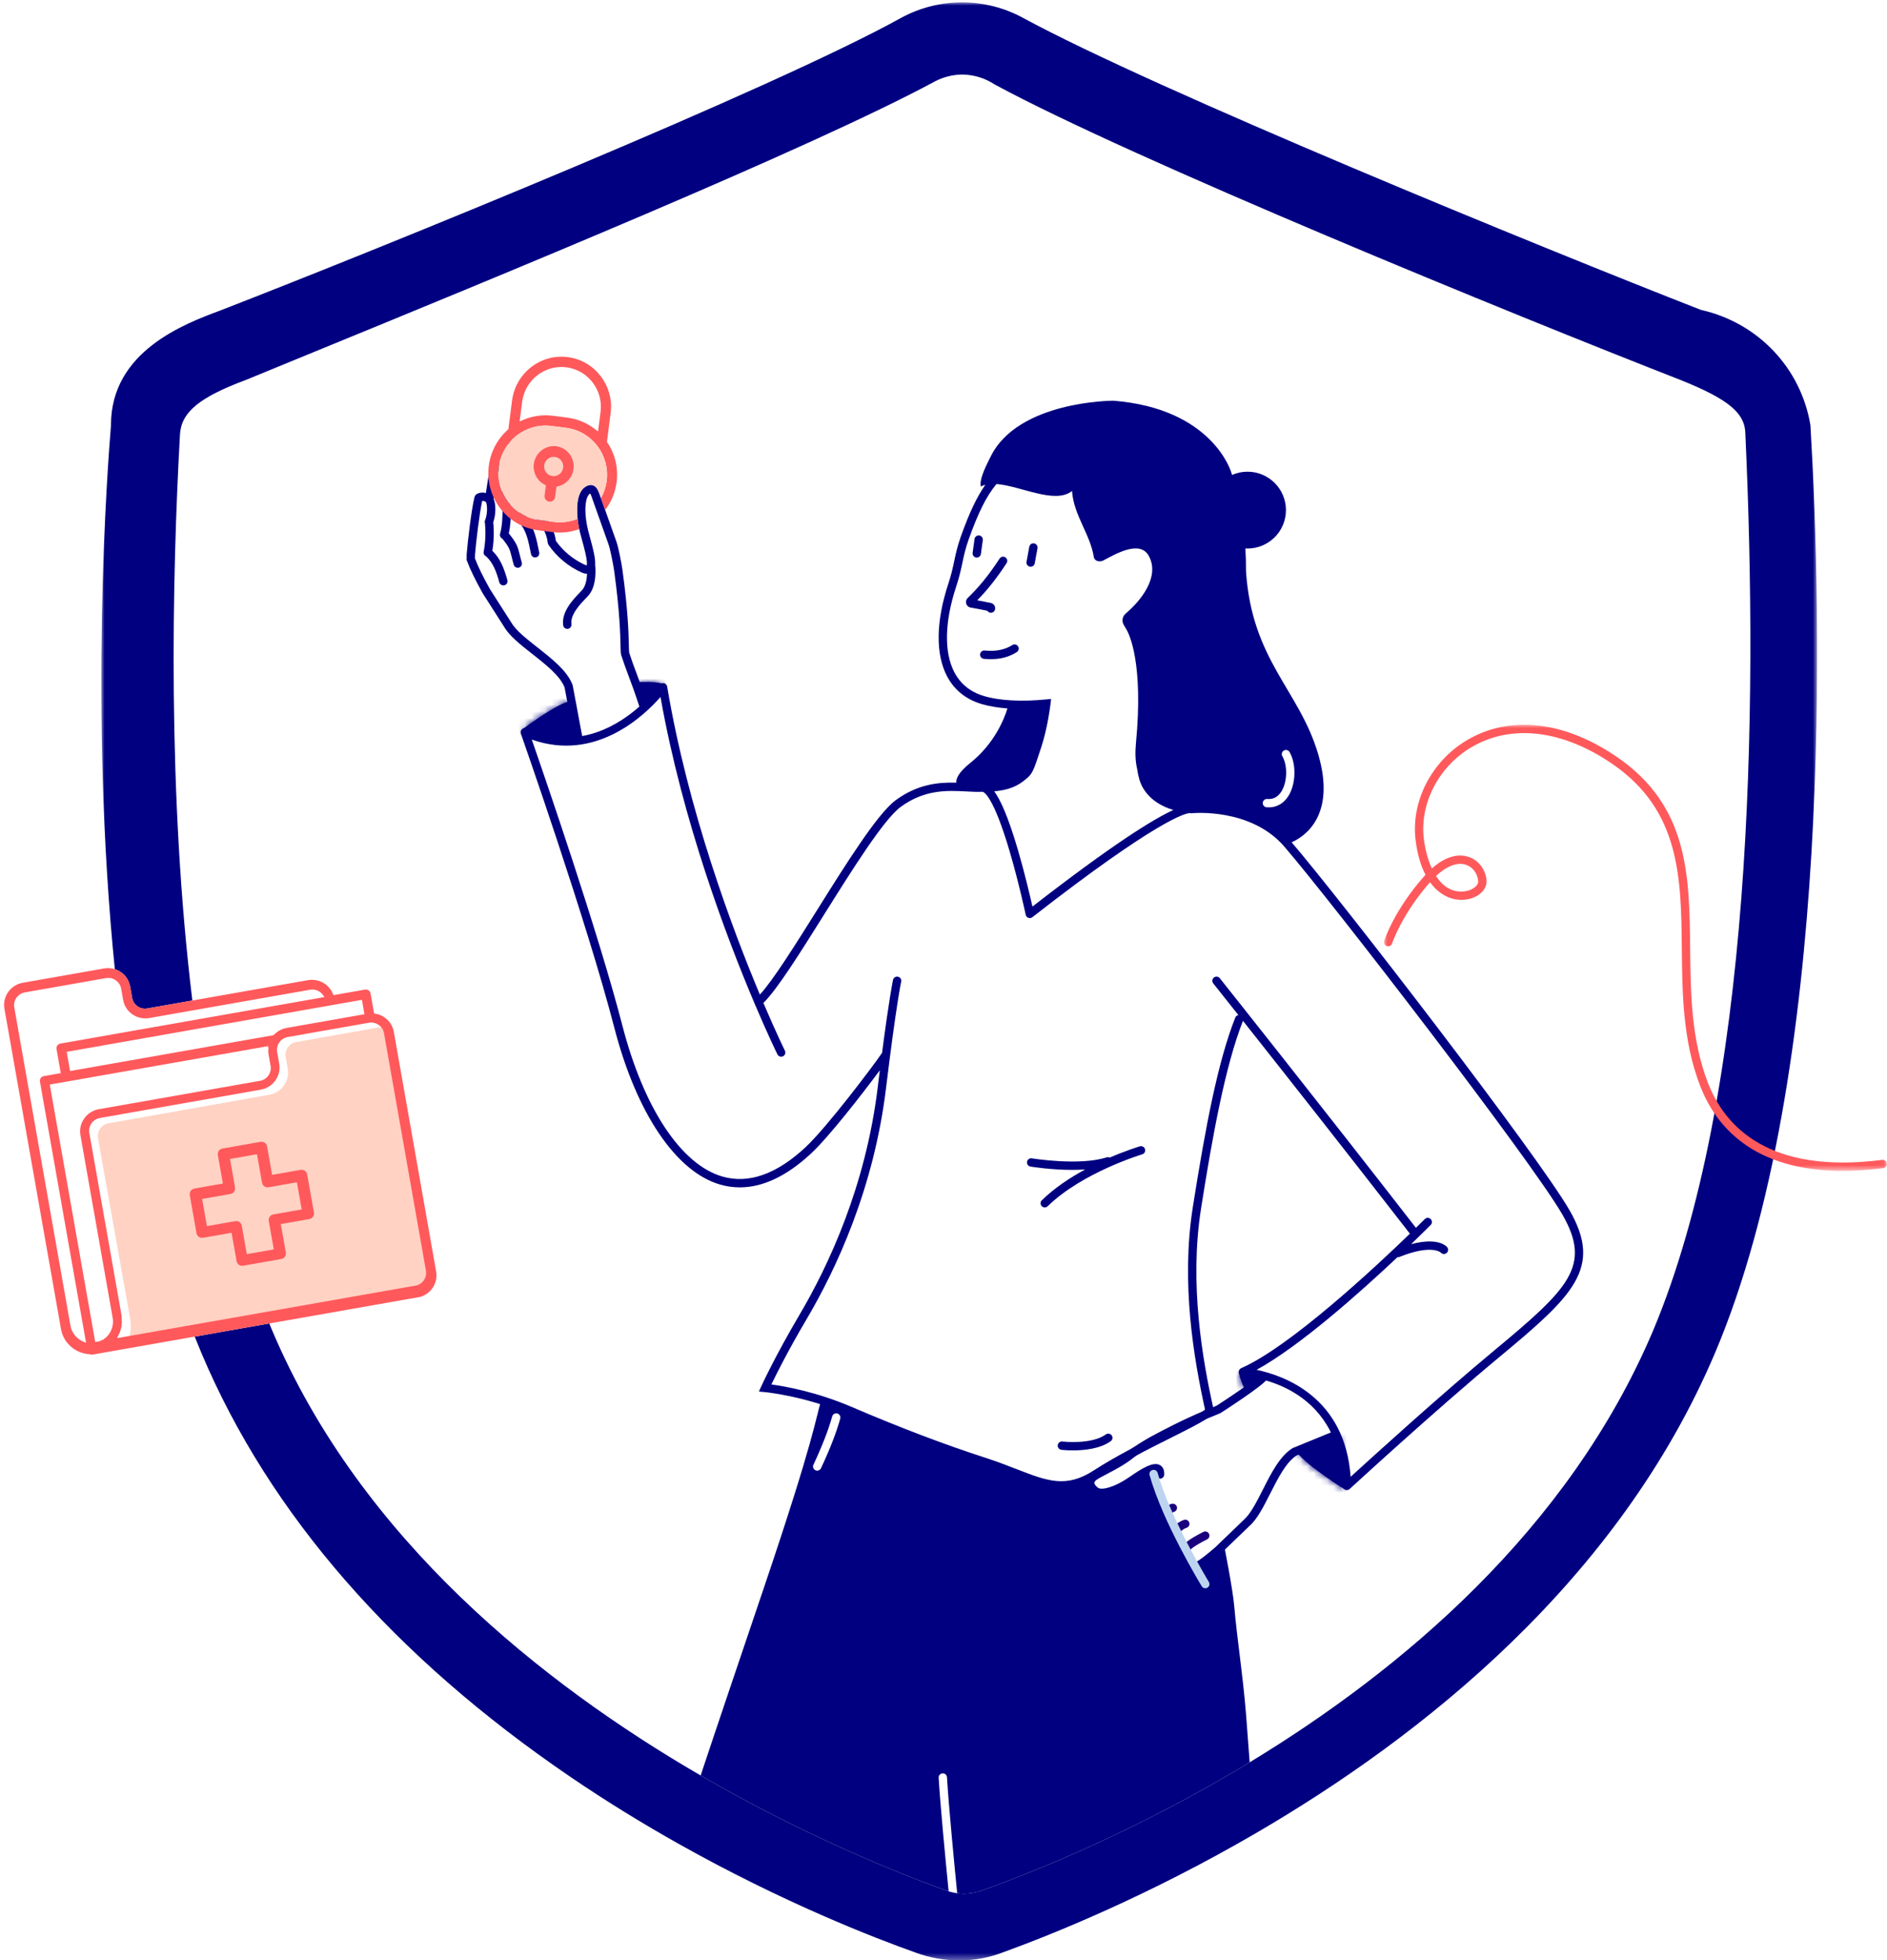 <?xml version="1.0" encoding="UTF-8"?>
<svg width="285px" height="296px" viewBox="0 0 285 296" version="1.1" xmlns="http://www.w3.org/2000/svg" xmlns:xlink="http://www.w3.org/1999/xlink">
    <title>Data-Donation</title>
    <defs>
        <path d="M0,4.303 C0,4.303 5.408,6.376 8.198,5.46 L8.198,5.46 C8.421,5.386 7.096,0 7.096,0 L7.096,0 C4.721,0.735 0,4.303 0,4.303 L0,4.303 Z" id="path-1"></path>
        <path d="M0,0.019 L1.198,3.214 L3.746,0.272 C3.105,0.045 1.866,0 0.989,0 L0.989,0 C0.418,0 0,0.019 0,0.019 L0,0.019 Z" id="path-3"></path>
        <path d="M0,2.453 C1.668,4.558 7.225,8.02 7.225,8.02 L7.225,8.02 L6.314,0 L0,2.453 Z" id="path-5"></path>
        <path d="M0.848,2.374 L2.945,0.701 L0,0 C0,0 0.147,0.867 0.848,2.374 L0.848,2.374 Z" id="path-7"></path>
        <polygon id="path-9" points="-8.95283847e-15 0 259.14 0 259.14 295.645 -8.95283847e-15 295.645"></polygon>
        <polygon id="path-11" points="0 0 75.948 0 75.948 67.365 0 67.365"></polygon>
    </defs>
    <g id="eCOV-LP" stroke="none" stroke-width="1" fill="none" fill-rule="evenodd">
        <g id="desktop-eCOV-LP-v8" transform="translate(-900, -3286)">
            <g id="Data-privacy" transform="translate(106, 3231)">
                <g id="Group" transform="translate(727, 0)">
                    <g id="Group-72" transform="translate(67.62, 55.355)">
                        <g id="Group-5" transform="translate(78.165, 105.542)" fill="#000080">
                            <path d="M48.12,108.302 C47.54,110.396 46.561,112.918 45.21,115.798 C45.103,116.026 44.876,116.159 44.639,116.159 C44.55,116.159 44.459,116.141 44.372,116.1 C44.057,115.953 43.921,115.579 44.069,115.264 C45.39,112.448 46.344,109.993 46.906,107.967 C46.999,107.632 47.346,107.434 47.681,107.528 C48.017,107.621 48.213,107.967 48.12,108.302 M109.423,153.129 C108.949,147.128 108.052,141.598 107.619,136.557 C107.399,133.995 106.076,127.339 106.076,127.339 L101.899,130.687 C98.728,124.329 96.192,120.948 95.933,118.242 C95.512,113.826 90.542,118.45 89.633,119.032 C86.681,120.924 86.374,117.103 83.931,117.86 C80.122,119.039 75.897,116.505 71.676,115.432 C68.014,114.501 62.286,111.134 58.375,110.706 C56.251,110.396 46.967,105.813 45.216,105.659 C44.409,108.201 44.276,111.104 36.713,133.473 C32.844,144.917 29.669,154.27 27.037,162.183 C42.738,171.293 56.8,176.912 64.055,179.529 C64.197,179.584 64.344,179.628 64.49,179.674 C64.023,174.967 63.233,166.735 62.982,162.533 C62.962,162.187 63.226,161.889 63.574,161.868 C63.919,161.844 64.22,162.112 64.24,162.459 C64.497,166.765 65.326,175.347 65.784,179.962 C66.125,180.007 66.469,180.038 66.817,180.038 C67.779,180.038 68.72,179.862 69.615,179.518 C77.35,176.75 92.92,170.537 109.956,160.2 C109.793,157.932 109.616,155.579 109.423,153.129" id="Fill-1"></path>
                            <path d="M7.096,0 C4.72,0.735 0,4.303 0,4.303 C0,4.303 5.408,6.376 8.198,5.46 C8.421,5.386 7.096,0 7.096,0" id="Fill-3"></path>
                        </g>
                        <g id="Group-8" transform="translate(78.165, 105.542)">
                            <mask id="mask-2" fill="white">
                                <use xlink:href="#path-1"></use>
                            </mask>
                            <g id="Clip-7"></g>
                            <polygon id="Fill-6" fill="#000080" mask="url(#mask-2)" points="-0.42 6.795 8.841 6.795 8.841 -0.419 -0.42 -0.419"></polygon>
                        </g>
                        <path d="M95.78,102.636 C95.78,102.636 98.467,102.514 99.525,102.889 L96.977,105.831 L95.78,102.636 Z" id="Fill-9" fill="#000080"></path>
                        <g id="Group-13" transform="translate(95.78, 102.617)">
                            <mask id="mask-4" fill="white">
                                <use xlink:href="#path-3"></use>
                            </mask>
                            <g id="Clip-12"></g>
                            <polygon id="Fill-11" fill="#000080" mask="url(#mask-4)" points="-0.42 3.633 4.166 3.633 4.166 -0.523 -0.42 -0.523"></polygon>
                        </g>
                        <g id="Group-40" transform="translate(69.858, 65.941)">
                            <path d="M79.185,26.226 C79.125,26.226 79.064,26.217 79.003,26.199 C78.848,26.153 78.725,26.052 78.646,25.925 C78.013,25.796 76.797,25.553 76.134,25.448 C75.812,25.397 75.55,25.171 75.453,24.859 C75.356,24.549 75.441,24.219 75.675,23.996 C77.366,22.38 78.943,20.433 80.494,18.045 C80.683,17.753 81.074,17.67 81.366,17.859 C81.657,18.048 81.741,18.437 81.552,18.729 C80.122,20.931 78.665,22.775 77.118,24.343 C77.869,24.482 78.748,24.661 79.175,24.748 C79.395,24.792 79.59,24.93 79.707,25.124 C79.825,25.32 79.854,25.559 79.788,25.778 C79.706,26.05 79.456,26.226 79.185,26.226" id="Fill-14" fill="#000080"></path>
                            <path d="M85.183,19.275 C85.146,19.275 85.108,19.272 85.069,19.265 C84.727,19.202 84.5,18.875 84.563,18.533 L84.979,16.259 C85.042,15.916 85.369,15.688 85.712,15.753 C86.054,15.815 86.281,16.143 86.219,16.485 L85.802,18.759 C85.747,19.062 85.482,19.275 85.183,19.275" id="Fill-16" fill="#000080"></path>
                            <path d="M77.048,17.891 C77.02,17.891 76.991,17.889 76.962,17.885 C76.617,17.838 76.376,17.521 76.423,17.177 L76.709,15.092 C76.756,14.747 77.074,14.511 77.418,14.554 C77.763,14.601 78.004,14.918 77.957,15.262 L77.671,17.347 C77.628,17.663 77.358,17.891 77.048,17.891" id="Fill-18" fill="#000080"></path>
                            <path d="M79.16,33.234 C78.822,33.234 78.474,33.216 78.114,33.181 C77.767,33.148 77.514,32.84 77.547,32.494 C77.581,32.149 77.888,31.895 78.235,31.929 C79.922,32.092 81.29,31.822 82.415,31.103 C82.708,30.916 83.098,31.001 83.285,31.293 C83.473,31.586 83.387,31.975 83.094,32.162 C81.972,32.88 80.677,33.234 79.16,33.234" id="Fill-20" fill="#000080"></path>
                            <path d="M105.867,162.618 C105.732,162.618 105.596,162.575 105.481,162.486 C105.206,162.273 105.156,161.878 105.37,161.603 C105.569,161.347 106.094,160.75 106.659,160.75 C107.007,160.75 107.289,161.032 107.289,161.379 C107.289,161.696 107.055,161.958 106.751,162.002 C106.669,162.052 106.498,162.204 106.365,162.375 C106.241,162.535 106.055,162.618 105.867,162.618" id="Fill-22" fill="#1B007E"></path>
                            <path d="M107.311,165.316 C107.272,165.316 107.231,165.312 107.191,165.304 C106.85,165.238 106.626,164.909 106.692,164.568 C106.813,163.944 107.846,163.337 108.367,163.187 C108.701,163.09 109.05,163.283 109.147,163.617 C109.244,163.95 109.051,164.299 108.717,164.396 C108.407,164.485 108.013,164.778 107.898,164.914 C107.804,165.156 107.57,165.316 107.311,165.316" id="Fill-24" fill="#1B007E"></path>
                            <path d="M108.71,168.14 C108.63,168.14 108.548,168.125 108.469,168.092 C108.147,167.96 107.995,167.59 108.128,167.269 C108.307,166.834 108.812,166.259 111.269,165.009 C111.579,164.853 111.958,164.975 112.116,165.284 C112.274,165.594 112.151,165.973 111.841,166.131 C109.63,167.255 109.328,167.679 109.29,167.753 C109.19,167.995 108.957,168.14 108.71,168.14" id="Fill-26" fill="#1B007E"></path>
                            <path d="M110.207,170.918 C109.995,170.918 109.788,170.811 109.669,170.618 C109.487,170.322 109.58,169.934 109.876,169.753 C111.134,168.981 111.754,168.451 113.113,167.29 L117.368,163.194 C118.394,162.297 119.293,160.524 120.244,158.646 C121.512,156.143 122.823,153.555 124.72,152.376 L124.814,152.328 L130.958,149.819 C131.28,149.688 131.648,149.842 131.779,150.164 C131.911,150.485 131.757,150.852 131.435,150.984 L125.342,153.471 C123.766,154.481 122.547,156.886 121.368,159.213 C120.36,161.203 119.408,163.083 118.221,164.121 L113.932,168.246 C112.564,169.415 111.878,170.001 110.535,170.825 C110.433,170.888 110.319,170.918 110.207,170.918" id="Fill-28" fill="#000080"></path>
                            <path d="M95.941,159.745 C95.427,159.745 94.97,159.628 94.608,159.357 C94.133,159 93.563,158.413 93.545,157.643 C93.536,157.278 93.656,156.735 94.279,156.22 C94.621,155.937 95.222,155.623 96.054,155.189 C97.3,154.537 98.851,153.726 100.029,152.744 C100.634,152.239 102.436,151.12 103.291,150.657 C108.186,148.003 111.071,146.844 112.457,146.287 C112.871,146.121 113.262,145.964 113.352,145.903 L113.393,145.874 C115.6,144.447 119.121,142.058 119.773,141.326 C120.004,141.066 120.402,141.043 120.662,141.273 C120.922,141.504 120.946,141.901 120.715,142.161 C119.752,143.244 114.76,146.489 114.097,146.918 C113.897,147.065 113.582,147.191 112.928,147.454 C111.563,148.002 108.724,149.143 103.891,151.763 C103.032,152.228 101.333,153.296 100.836,153.71 C99.555,154.779 97.869,155.66 96.638,156.303 C95.962,156.657 95.323,156.991 95.083,157.189 C94.954,157.296 94.801,157.456 94.804,157.613 C94.809,157.812 95.024,158.095 95.365,158.351 C95.912,158.762 97.892,158.242 99.968,156.812 C102.031,155.393 103.69,154.352 104.718,154.927 C105.035,155.103 105.402,155.497 105.356,156.374 C105.338,156.721 105.04,156.984 104.694,156.97 C104.347,156.952 104.079,156.656 104.098,156.309 C104.106,156.147 104.09,156.061 104.079,156.02 C103.496,155.918 101.385,157.365 100.683,157.849 C99.251,158.835 97.377,159.745 95.941,159.745" id="Fill-30" fill="#000080"></path>
                            <path d="M27.296,40.033 C26.588,37.841 26.08,36.491 25.632,35.299 C25.256,34.299 24.931,33.435 24.552,32.255 L24.552,32.255 C24.522,32.137 24.511,31.653 24.5,31.141 C24.463,29.461 24.386,25.964 23.532,19.759 C23.383,18.676 22.919,16.341 22.628,15.508 C22.078,13.932 21.51,12.351 21.058,11.09 C21.011,10.959 20.965,10.832 20.921,10.708 C20.648,9.949 20.428,9.332 20.295,8.945 L20.284,8.916 L20.249,8.813 C19.915,7.839 19.694,7.196 19.092,6.985 C18.564,6.8 18.078,7.108 17.918,7.21 C16.792,7.923 16.526,9.919 16.757,12.039 C16.813,12.555 16.897,13.078 17.007,13.591 C17.044,13.769 17.085,13.947 17.129,14.122 C17.217,14.477 17.328,14.88 17.444,15.303 C17.705,16.248 18.205,18.067 18.168,18.846 C18.153,18.898 18.147,18.953 18.147,19.01 C18.142,19.033 18.139,19.058 18.132,19.078 C18.085,19.069 18.01,19.048 17.899,19 C17.072,18.637 15.006,17.563 13.475,15.362 C13.307,14.042 12.724,12.795 11.689,11.561 L11.761,11.047 C12.011,9.274 12.129,8.438 11.897,6.982 C12.429,4.824 12.404,3.635 11.817,2.896 C11.411,2.384 10.478,2.12 9.781,2.304 C9.567,0.652 8.565,0.174 7.97,0.04 C7.14,-0.15 6.312,0.358 6.084,1.192 C5.902,1.86 5.73,2.716 5.572,3.746 C5.253,3.665 4.906,3.645 4.554,3.697 C4.082,3.767 3.769,3.937 3.621,4.201 L3.581,4.273 L3.561,4.353 C3.33,5.264 3.083,6.888 2.91,8.143 C2.651,8.079 2.379,8.062 2.109,8.102 C1.872,8.138 1.444,8.25 1.253,8.593 L1.193,8.745 C0.744,10.512 0.152,15.435 0.002,17.428 L0,18.261 L0.039,18.366 C0.5,19.619 1.304,21.275 2.447,23.318 L5.658,28.341 C6.45,29.721 8.123,31.037 9.894,32.43 C11.966,34.059 14.109,35.744 14.795,37.504 L16.234,45.194 C16.291,45.496 16.555,45.707 16.852,45.707 C16.891,45.707 16.93,45.704 16.969,45.696 C17.311,45.633 17.536,45.304 17.472,44.963 L16.024,37.218 L15.994,37.113 C15.205,35.005 12.902,33.193 10.674,31.442 C9.001,30.126 7.421,28.884 6.736,27.69 L3.528,22.673 C2.467,20.775 1.705,19.216 1.26,18.036 L1.26,17.499 C1.399,15.677 1.931,11.223 2.347,9.341 C2.497,9.326 2.73,9.348 2.928,9.525 C3.08,9.799 3.227,11.17 2.79,12.242 L2.726,12.397 L2.748,12.562 C2.751,12.583 3.029,14.743 2.575,17.007 C2.515,17.305 2.678,17.596 2.948,17.71 C3.963,18.668 4.447,19.876 4.939,21.636 C5.017,21.914 5.27,22.096 5.545,22.096 C5.602,22.096 5.658,22.088 5.715,22.072 C6.051,21.979 6.246,21.632 6.153,21.297 C5.625,19.412 5.054,18.008 3.882,16.866 C4.218,14.887 4.074,13.101 4.016,12.559 C4.435,11.399 4.438,9.824 4.066,9.008 C4.299,7.229 4.531,5.781 4.716,4.943 C4.908,4.911 5.204,4.92 5.439,5.035 C5.472,5.157 5.539,5.266 5.633,5.349 C5.69,5.822 5.633,6.842 5.291,8.058 L5.256,8.181 L5.272,8.308 C5.277,8.344 5.722,11.898 5.05,14.296 C4.966,14.599 5.119,14.91 5.396,15.036 C5.4,15.041 5.402,15.046 5.405,15.051 C6.448,16.35 6.534,16.699 6.788,17.738 C6.871,18.075 6.968,18.473 7.114,18.979 C7.194,19.255 7.446,19.434 7.72,19.434 C7.777,19.434 7.836,19.426 7.894,19.409 C8.229,19.313 8.421,18.964 8.325,18.63 C8.185,18.145 8.091,17.763 8.012,17.44 C7.733,16.3 7.606,15.78 6.389,14.264 C6.381,14.254 6.371,14.247 6.363,14.238 C6.902,11.883 6.612,8.926 6.537,8.274 C6.678,7.734 7.178,5.632 6.723,4.593 C6.899,3.313 7.093,2.279 7.3,1.522 C7.349,1.34 7.521,1.228 7.69,1.267 C7.879,1.309 8.454,1.44 8.55,2.625 C8.598,3.207 8.28,5.19 8.069,6.303 L8.043,6.444 L8.08,6.583 C8.208,7.062 8.042,9.79 7.808,12.152 L7.78,12.427 L7.966,12.634 C9.014,13.802 9.312,15.297 9.724,17.367 C9.783,17.666 10.046,17.874 10.341,17.874 C10.382,17.874 10.423,17.87 10.464,17.862 C10.806,17.794 11.028,17.463 10.959,17.122 C10.547,15.05 10.216,13.391 9.088,12.009 C9.2,10.838 9.494,7.505 9.329,6.42 C9.412,5.972 9.661,4.59 9.766,3.53 C9.87,3.553 9.981,3.553 10.09,3.519 C10.304,3.452 10.737,3.574 10.829,3.677 C11.132,4.059 11.07,5.11 10.643,6.803 L10.611,6.93 L10.633,7.061 C10.861,8.407 10.759,9.128 10.513,10.871 L10.362,11.956 L10.553,12.172 C11.576,13.329 12.13,14.47 12.246,15.663 C12.256,15.771 12.301,15.864 12.358,15.948 L12.351,15.953 C13.563,17.75 15.401,19.28 17.394,20.152 C17.706,20.288 17.969,20.339 18.191,20.339 C18.153,21.202 17.97,22.229 17.425,22.818 C17.338,22.913 17.235,23.02 17.123,23.137 C16.068,24.237 14.302,26.078 14.579,28.113 C14.623,28.429 14.893,28.658 15.203,28.658 C15.231,28.658 15.26,28.656 15.289,28.652 C15.634,28.605 15.875,28.288 15.828,27.944 C15.632,26.509 17.135,24.943 18.033,24.007 C18.151,23.884 18.258,23.772 18.351,23.672 C19.726,22.185 19.452,19.383 19.405,18.979 C19.472,18.048 19.135,16.695 18.659,14.969 C18.546,14.557 18.438,14.165 18.352,13.818 C18.288,13.56 18.234,13.309 18.186,13.062 C18.07,12.472 17.996,11.915 17.961,11.405 C17.846,9.746 18.125,8.569 18.593,8.272 C18.624,8.252 18.651,8.237 18.673,8.225 C18.782,8.418 18.927,8.841 19.057,9.221 L19.103,9.355 C19.176,9.564 19.274,9.842 19.391,10.172 C19.527,10.555 19.69,11.007 19.872,11.514 C19.901,11.595 19.932,11.682 19.962,11.766 C20.398,12.98 20.925,14.451 21.438,15.922 C21.679,16.612 22.133,18.836 22.284,19.93 C23.128,26.064 23.204,29.511 23.24,31.168 C23.258,31.992 23.267,32.371 23.349,32.63 C23.35,32.631 23.35,32.633 23.35,32.634 C23.74,33.846 24.086,34.766 24.452,35.742 C24.896,36.92 25.398,38.255 26.097,40.419 C26.183,40.686 26.43,40.855 26.696,40.855 C26.761,40.855 26.826,40.845 26.89,40.825 C27.221,40.718 27.403,40.364 27.296,40.033" id="Fill-32" fill="#000080"></path>
                            <path d="M111.564,173.522 C111.352,173.522 111.144,173.415 111.026,173.22 C110.784,172.825 105.093,163.453 103.148,156.435 C103.055,156.1 103.251,155.754 103.587,155.661 C103.922,155.567 104.269,155.765 104.362,156.099 C106.26,162.947 112.043,172.471 112.102,172.566 C112.282,172.863 112.188,173.25 111.891,173.43 C111.789,173.493 111.676,173.522 111.564,173.522" id="Fill-34" fill="#BDD4F0"></path>
                            <path d="M91.592,152.701 C90.605,152.701 89.901,152.62 89.827,152.611 C89.482,152.569 89.235,152.256 89.277,151.911 C89.318,151.566 89.63,151.32 89.977,151.362 C90.021,151.367 94.377,151.864 96.542,150.29 C96.823,150.086 97.217,150.147 97.422,150.428 C97.627,150.709 97.565,151.102 97.284,151.307 C95.678,152.474 93.24,152.701 91.592,152.701" id="Fill-36" fill="#000080"></path>
                            <path d="M132.674,158.634 C132.674,158.634 127.117,155.172 125.448,153.067 L131.763,150.614 L132.674,158.634 Z" id="Fill-38" fill="#000080"></path>
                        </g>
                        <g id="Group-43" transform="translate(195.306, 216.555)">
                            <mask id="mask-6" fill="white">
                                <use xlink:href="#path-5"></use>
                            </mask>
                            <g id="Clip-42"></g>
                            <polygon id="Fill-41" fill="#000080" mask="url(#mask-6)" points="-0.42 8.44 7.645 8.44 7.645 -0.419 -0.42 -0.419"></polygon>
                        </g>
                        <path d="M186.492,206.976 C186.492,206.976 186.64,207.843 187.34,209.349 L189.438,207.677 L186.492,206.976 Z" id="Fill-44" fill="#000080"></path>
                        <g id="Group-48" transform="translate(186.493, 206.976)">
                            <mask id="mask-8" fill="white">
                                <use xlink:href="#path-7"></use>
                            </mask>
                            <g id="Clip-47"></g>
                            <polygon id="Fill-46" fill="#000080" mask="url(#mask-8)" points="-0.42 2.793 3.365 2.793 3.365 -0.419 -0.42 -0.419"></polygon>
                        </g>
                        <g id="Group-71">
                            <g id="Group-51" transform="translate(14.684, 0)">
                                <mask id="mask-10" fill="white">
                                    <use xlink:href="#path-9"></use>
                                </mask>
                                <g id="Clip-50"></g>
                                <path d="M258.13,63.844 C256.703,55.242 250.257,48.422 241.684,46.455 L241.568,46.429 L241.457,46.385 C217.809,37.144 159.222,13.22 139.173,2.326 C136.369,0.805 133.196,-0 129.998,-0 C126.8,-0 123.627,0.805 120.835,2.319 C101.532,13.026 43.206,36.724 17.96,46.531 C12.603,48.524 1.457,52.669 1.457,63.806 L1.452,63.939 C0.948,69.967 -1.866,107.271 2.04,145.982 C2.364,146.085 2.675,146.237 2.961,146.437 C3.706,146.957 4.202,147.734 4.356,148.625 L4.659,150.34 C4.844,151.389 5.858,152.097 6.919,151.918 L13.747,150.715 C9.964,119.672 10.684,86.715 11.879,65.217 C12.09,61.866 14.807,59.635 21.852,57.004 C24.585,55.88 27.737,54.588 31.211,53.163 C59.68,41.499 107.331,21.974 125.962,11.904 C127.207,11.262 128.607,10.917 130.008,10.903 L130.025,10.903 L130.04,10.903 C131.763,10.921 133.431,11.426 134.867,12.364 C155.558,23.606 213.565,47.279 238.455,56.997 C245.823,59.944 248.309,62.043 248.307,65.245 C250.239,107.269 249.386,164.862 234.358,200.585 C221.555,230.764 196.19,251.934 173.437,265.742 C156.403,276.08 140.831,282.293 133.097,285.06 C132.202,285.405 131.261,285.581 130.299,285.581 C129.339,285.581 128.397,285.405 127.537,285.071 C120.281,282.455 106.219,276.836 90.518,267.726 C66.744,253.932 39.209,232.13 25.829,200.592 C25.671,200.225 25.517,199.851 25.362,199.48 L14.104,201.462 C14.445,202.322 14.792,203.174 15.148,204.015 C25.423,228.271 44.174,249.784 70.877,267.961 C76.401,271.722 81.888,275.068 87.142,278.022 C103.067,286.974 116.857,292.302 123.091,294.509 C125.135,295.252 127.275,295.634 129.462,295.645 L129.648,295.645 C131.94,295.645 134.183,295.222 136.353,294.371 C143.798,291.664 158.073,285.908 174.147,276.572 C199.419,261.893 229.135,238.36 243.742,203.878 C261.671,161.54 259.783,91.909 258.13,63.844" id="Fill-49" fill="#000080" mask="url(#mask-10)"></path>
                            </g>
                            <path d="M40.078,164.938 C41.92,164.606 43.158,162.849 42.837,161.022 L42.525,159.268 C42.432,158.74 42.562,158.191 42.878,157.762 C43.171,157.356 43.605,157.084 44.103,156.993 L56.541,154.785 L56.554,154.783 C57.568,154.7 58.493,155.413 58.659,156.404 L65.047,192.203 C65.242,193.172 64.674,194.137 63.726,194.446 L63.708,194.453 L18.414,202.495 L18.66,202.006 C18.753,201.822 18.833,201.632 18.898,201.44 C18.9,201.36 18.924,201.268 18.983,201.189 C19.028,201.028 19.061,200.861 19.096,200.684 C19.092,200.66 19.091,200.636 19.092,200.613 L19.092,200.596 L19.094,200.58 C19.128,200.364 19.142,200.15 19.139,199.946 L19.107,199.77 L19.109,199.737 C19.122,199.517 19.117,199.293 19.095,199.072 L14.172,171.488 C14.01,170.435 14.709,169.455 15.765,169.256 L40.078,164.938 Z" id="Fill-52" fill="#FFD2C3"></path>
                            <path d="M40.656,183.016 C40.198,183.096 39.892,183.536 39.973,183.997 L40.732,188.294 L36.657,189.011 L35.898,184.714 C35.817,184.254 35.379,183.945 34.921,184.025 L34.778,184.051 L30.632,184.78 L29.907,180.68 L33.708,180.01 L34.197,179.924 C34.654,179.844 34.96,179.404 34.879,178.944 L34.119,174.637 L38.194,173.919 L38.954,178.226 C39.035,178.687 39.474,178.995 39.931,178.915 L44.221,178.16 L44.945,182.261 L40.656,183.016 Z M46.79,182.732 L45.772,176.968 C45.691,176.508 45.25,176.201 44.79,176.282 L40.478,177.041 L39.718,172.738 C39.637,172.279 39.196,171.971 38.736,172.052 L32.97,173.067 C32.569,173.137 32.285,173.479 32.27,173.869 C32.268,173.928 32.271,173.988 32.282,174.047 L33.042,178.35 L28.729,179.109 C28.269,179.19 27.96,179.63 28.041,180.09 L29.059,185.854 C29.14,186.313 29.581,186.621 30.042,186.54 L34.354,185.781 L35.112,190.074 C35.193,190.534 35.634,190.841 36.094,190.76 L36.771,190.641 L41.86,189.745 C42.321,189.664 42.63,189.224 42.548,188.764 L41.79,184.472 L46.102,183.712 C46.562,183.631 46.871,183.191 46.79,182.732 L46.79,182.732 Z" id="Fill-54" fill="#FF595C"></path>
                            <path d="M62.38,193.715 L62.362,193.721 L39.35,197.772 L28.126,199.748 L17.053,201.697 L17.301,201.209 C17.394,201.024 17.475,200.835 17.539,200.643 C17.542,200.563 17.566,200.471 17.625,200.393 C17.67,200.231 17.704,200.064 17.738,199.888 C17.735,199.864 17.734,199.839 17.735,199.816 L17.735,199.8 L17.737,199.784 C17.771,199.567 17.786,199.354 17.783,199.149 L17.752,198.973 L17.754,198.941 C17.767,198.72 17.763,198.496 17.74,198.276 L12.868,170.684 C12.707,169.631 13.408,168.651 14.464,168.454 L19.659,167.539 L30.641,165.606 L38.785,164.172 C40.627,163.842 41.869,162.086 41.552,160.259 L41.242,158.505 C41.15,157.977 41.281,157.428 41.598,157 C41.892,156.594 42.326,156.322 42.824,156.233 L55.267,154.042 L55.28,154.041 C56.293,153.959 57.217,154.673 57.381,155.664 L63.72,191.56 C63.864,192.5 63.3,193.416 62.38,193.715 L62.38,193.715 Z M15.744,201.219 C15.633,201.354 15.511,201.482 15.382,201.598 L15.375,201.605 L15.28,201.678 C15.174,201.771 15.063,201.854 14.951,201.926 L14.904,201.955 L14.753,201.982 C14.734,201.987 14.683,202.02 14.65,202.041 C14.594,202.077 14.531,202.117 14.456,202.148 L14.428,202.16 L13.762,202.277 L6.898,163.408 L18.646,161.34 L29.619,159.408 L39.882,157.601 L39.904,157.904 C39.906,157.936 39.911,157.966 39.92,157.996 L39.938,158.061 L39.897,158.258 C39.892,158.449 39.906,158.643 39.937,158.832 L40.239,160.539 C40.341,161.049 40.237,161.567 39.945,162 C39.654,162.432 39.21,162.727 38.711,162.827 C38.691,162.832 38.669,162.836 38.649,162.839 L30.412,164.289 L19.431,166.223 L14.298,167.127 C12.462,167.455 11.217,169.201 11.522,171.018 L16.392,198.595 C16.564,199.516 16.329,200.471 15.744,201.219 L15.744,201.219 Z M11.901,202.191 C11.702,202.102 11.517,201.998 11.351,201.882 C10.63,201.38 10.141,200.595 10.009,199.736 L1.537,151.763 C1.35,150.708 2.063,149.688 3.125,149.489 L15.408,147.327 C15.952,147.237 16.484,147.382 16.899,147.684 C17.296,147.974 17.588,148.405 17.679,148.921 L17.981,150.633 C18.304,152.459 20.066,153.684 21.909,153.365 L28.611,152.185 L46.219,149.085 C46.949,148.96 47.678,149.248 48.121,149.837 L48.389,150.194 L28.801,153.642 L17.832,155.573 L8.503,157.216 C8.111,157.285 7.849,157.656 7.917,158.043 L8.559,161.68 L5.998,162.131 C5.607,162.2 5.344,162.57 5.413,162.958 L12.379,202.406 L11.901,202.191 Z M54.041,150.613 L54.425,152.785 L42.643,154.86 C42.447,154.895 42.252,154.947 42.066,155.014 L41.865,155.11 C41.741,155.16 41.621,155.217 41.523,155.273 L41.322,155.404 C41.222,155.475 41.127,155.548 41.033,155.631 L40.84,155.798 L40.675,155.953 L29.4,157.938 L18.427,159.87 L9.963,161.361 L9.451,158.462 L18.017,156.955 L28.986,155.023 L54.041,150.613 Z M65.249,191.615 L58.866,155.47 C58.622,154.055 57.499,152.942 56.071,152.702 L55.879,152.669 L55.345,149.645 C55.276,149.257 54.902,148.998 54.511,149.066 L49.741,149.906 L49.657,149.7 C49.065,148.232 47.494,147.364 45.921,147.636 L28.43,150.716 L21.603,151.918 C20.542,152.097 19.528,151.389 19.343,150.34 L19.04,148.625 C18.885,147.734 18.39,146.957 17.645,146.437 C17.358,146.237 17.048,146.086 16.723,145.982 C16.204,145.817 15.65,145.777 15.097,145.873 L2.817,148.035 C1.919,148.195 1.137,148.693 0.615,149.435 C0.094,150.178 -0.106,151.077 0.053,151.968 L8.589,200.298 C8.942,202.418 10.769,204.025 12.934,204.119 L12.977,204.121 L13.019,204.137 C13.132,204.179 13.257,204.192 13.369,204.176 L28.788,201.462 L40.046,199.48 L62.842,195.467 C64.522,194.978 65.557,193.325 65.249,191.615 L65.249,191.615 Z" id="Fill-56" fill="#FF595C"></path>
                            <g id="Group-60" transform="translate(208.409, 109.075)">
                                <mask id="mask-12" fill="white">
                                    <use xlink:href="#path-11"></use>
                                </mask>
                                <g id="Clip-59"></g>
                                <path d="M7.854,22.838 C8.849,24.369 10.248,25.362 12.11,25.163 C13.329,25.032 14.299,24.304 14.228,23.573 C14.118,22.425 13.385,21.469 12.361,21.137 C11.069,20.719 9.464,21.335 7.854,22.838 M69.272,67.365 C55.744,67.367 50.089,60.605 47.741,54.498 C45.128,47.704 45.053,40.64 44.981,33.807 C44.867,23.083 44.76,12.954 34.479,5.908 C26.909,0.721 19.107,-0.167 13.073,3.473 C8.226,6.397 5.39,11.91 6.016,17.193 C6.197,18.723 6.592,20.331 7.229,21.7 C9.736,19.465 11.718,19.607 12.75,19.941 C14.251,20.427 15.324,21.805 15.483,23.453 C15.622,24.904 14.2,26.205 12.244,26.414 C10.504,26.602 8.483,25.897 6.954,23.773 C2.682,28.625 1.244,32.972 1.23,33.016 C1.123,33.347 0.767,33.529 0.437,33.421 C0.106,33.315 -0.076,32.962 0.03,32.631 C0.091,32.442 1.562,27.97 6.059,22.884 C6.128,22.805 6.198,22.728 6.266,22.653 C5.565,21.311 5.028,19.566 4.765,17.341 C4.082,11.577 7.159,5.571 12.421,2.396 C18.897,-1.511 27.196,-0.609 35.191,4.871 C46.013,12.286 46.124,22.734 46.241,33.794 C46.312,40.515 46.386,47.465 48.917,54.047 C51.431,60.583 58.038,67.909 75.238,65.704 C75.584,65.659 75.898,65.902 75.943,66.247 C75.987,66.592 75.743,66.907 75.398,66.951 C73.196,67.234 71.156,67.365 69.272,67.365" id="Fill-58" fill="#FF595C" mask="url(#mask-12)"></path>
                            </g>
                            <path d="M225.01,203.597 C216.867,210.354 206.568,219.709 203.369,222.633 C202.535,210.617 193.336,207.346 189.162,206.48 C195.718,202.893 204.837,194.753 210.441,189.47 C210.459,189.472 210.476,189.478 210.494,189.478 C210.571,189.478 210.65,189.464 210.727,189.433 C215.545,187.512 216.931,188.719 216.992,188.776 C217.215,189.028 217.6,189.06 217.863,188.844 C218.132,188.623 218.171,188.227 217.949,187.958 C217.799,187.776 216.522,186.43 212.498,187.511 C214.193,185.878 215.288,184.78 215.463,184.605 C215.708,184.358 215.706,183.96 215.459,183.715 C215.212,183.47 214.814,183.472 214.568,183.719 C214.539,183.748 214.057,184.231 213.232,185.038 C198.645,166.234 183.755,147.532 183.605,147.343 C183.388,147.072 182.992,147.026 182.72,147.242 C182.447,147.459 182.402,147.854 182.619,148.126 C182.664,148.183 184.073,149.953 186.42,152.914 C186.211,152.951 186.026,153.09 185.943,153.301 C183.33,159.93 181.492,169.529 179.536,181.903 C177.717,193.414 179.697,204.822 181.381,212.481 C180.797,213.051 178.033,214.433 175.578,215.661 C172.193,217.353 167.982,219.459 164.579,221.666 C160.4,224.377 157.577,223.281 152.902,221.465 C151.509,220.924 149.931,220.311 148.132,219.731 C142.074,217.778 135.28,215.193 127.938,212.05 C122.611,209.769 117.811,208.947 115.882,208.69 C116.617,207.162 118.434,203.517 121.217,198.806 C125.665,191.275 131.355,179.118 133.196,163.975 C134.71,151.52 135.48,147.903 135.488,147.868 C135.561,147.528 135.346,147.194 135.005,147.12 C134.665,147.045 134.33,147.262 134.256,147.601 C134.23,147.723 133.687,150.266 132.6,158.617 L132.6,158.617 C131.408,160.401 124.284,169.85 121.035,172.876 C116.656,176.956 112.427,178.44 108.466,177.287 C102.244,175.477 96.606,166.959 93.382,154.501 C89.747,140.45 81.694,117.063 79.693,111.308 C89.33,114.737 96.668,107.714 99.137,104.883 C102.473,123.678 109.186,141.348 113.307,151.074 C113.322,151.135 113.347,151.194 113.381,151.25 C115.384,155.965 116.756,158.766 116.799,158.851 C116.952,159.162 117.33,159.29 117.642,159.137 C117.954,158.983 118.082,158.606 117.929,158.294 C117.888,158.212 116.588,155.559 114.677,151.079 C116.748,149.064 120.192,143.569 123.827,137.769 C128.065,131.007 132.868,123.343 135.422,121.473 C139.063,118.808 142.539,118.996 145.332,119.146 C146.188,119.192 146.996,119.237 147.739,119.197 C147.74,119.196 147.743,119.196 147.745,119.196 L147.755,119.196 C147.924,119.201 149.344,119.616 151.877,128.214 C153.265,132.924 154.286,137.722 154.296,137.77 C154.341,137.982 154.493,138.156 154.697,138.23 C154.901,138.304 155.129,138.269 155.3,138.135 C174.248,123.365 178.433,122.464 179.016,122.419 C179.072,122.425 179.125,122.432 179.182,122.438 C179.192,122.439 179.201,122.44 179.211,122.44 C179.224,122.441 179.236,122.442 179.249,122.442 C179.254,122.442 179.258,122.44 179.263,122.439 C179.281,122.439 179.299,122.441 179.317,122.439 C179.406,122.429 188.236,121.538 193.352,127.469 C200.423,135.666 230.776,175.036 235.371,183.065 C239.791,190.788 236.399,194.146 225.01,203.597 M154.181,117.404 C155.321,116.471 155.39,116.33 156.67,112.383 C157.632,109.414 158.024,106.094 158.04,105.954 L158.13,105.179 L157.353,105.255 C153.666,105.619 150.352,105.439 148.02,104.751 C145.969,104.146 144.456,102.936 143.523,101.157 C141.937,98.128 142.037,93.519 143.807,88.177 C144.289,86.721 144.517,85.642 144.738,84.599 C144.969,83.505 145.188,82.473 145.688,81.072 C147.13,77.028 148.391,74.504 149.88,72.732 C153.532,72.997 158.694,75.838 161.292,73.781 C161.548,77.461 164.032,80.276 164.588,83.77 C164.681,84.358 165.456,84.558 165.987,84.286 C167.603,83.457 171.513,81.043 172.894,83.591 C174.61,86.763 171.648,90.39 169.396,92.286 C168.905,92.701 168.776,93.402 169.084,93.965 C169.181,94.142 169.294,94.337 169.421,94.541 L169.422,94.543 C169.445,94.581 169.47,94.62 169.494,94.658 C169.929,95.387 172.111,99.74 170.942,111.915 C170.813,113.256 170.846,114.565 171.129,115.768 C171.194,116.272 171.297,116.754 171.452,117.306 C171.768,118.429 172.871,120.833 176.596,121.944 C173.501,123.365 167.388,127.158 155.313,136.53 C154.939,134.871 154.113,131.346 153.088,127.865 C151.631,122.92 150.476,120.394 149.541,119.131 C151.811,118.93 153.101,118.29 154.181,117.404 M190.782,120.284 C191.669,120.364 192.382,119.99 192.899,119.177 C193.81,117.745 193.883,115.246 193.056,113.831 C192.881,113.531 192.982,113.146 193.283,112.971 C193.583,112.796 193.969,112.897 194.145,113.197 C195.196,114.996 195.112,118.043 193.962,119.852 C193.26,120.957 192.22,121.552 191.009,121.552 C190.897,121.552 190.785,121.547 190.671,121.537 C190.324,121.506 190.069,121.201 190.099,120.854 C190.13,120.509 190.435,120.255 190.782,120.284 M236.466,182.441 C231.733,174.172 201.974,135.591 194.457,126.824 C196.266,126.032 201.214,122.949 198.495,113.604 C195.647,103.816 188.46,99.446 187.567,85.887 C187.577,84.706 187.542,83.569 187.474,82.485 C187.475,82.479 187.474,82.473 187.474,82.467 C187.474,82.467 187.473,82.467 187.473,82.467 C187.473,82.462 187.473,82.456 187.472,82.451 C187.578,82.457 187.684,82.467 187.792,82.467 C190.999,82.467 193.601,79.87 193.601,76.667 C193.601,73.464 190.999,70.867 187.792,70.867 C186.963,70.867 186.176,71.043 185.463,71.355 C185.389,71.128 185.345,71.007 185.345,71.007 C185.357,70.971 182.571,61.336 167.54,60.149 C167.54,60.149 153.073,60.131 148.963,68.666 C148.549,69.524 147.206,71.963 147.529,73.108 C147.739,72.993 147.965,72.908 148.204,72.845 C146.915,74.66 145.767,77.098 144.501,80.65 C143.973,82.13 143.735,83.253 143.505,84.339 C143.292,85.348 143.071,86.392 142.611,87.782 C140.733,93.45 140.661,98.407 142.407,101.739 C143.504,103.833 145.272,105.252 147.663,105.957 C148.884,106.317 150.221,106.515 151.537,106.613 C151.038,108.242 149.569,111.934 145.902,114.862 C144.136,116.273 143.764,117.229 143.808,117.82 C141.128,117.751 137.999,118.025 134.677,120.458 C131.928,122.471 127.267,129.909 122.759,137.102 C119.502,142.299 116.146,147.653 114.146,149.822 C109.928,139.771 103.289,122.01 100.143,103.306 C100.1,103.054 99.911,102.853 99.661,102.797 C99.413,102.739 99.154,102.839 99.007,103.047 C98.985,103.077 96.849,106.065 93.293,108.35 C88.595,111.37 83.753,111.802 78.9,109.635 C78.67,109.532 78.401,109.577 78.216,109.747 C78.031,109.917 77.965,110.181 78.048,110.418 C78.147,110.701 88.028,138.836 92.162,154.816 C95.498,167.707 101.461,176.559 108.113,178.495 C109.106,178.784 110.109,178.928 111.122,178.928 C114.619,178.928 118.23,177.21 121.895,173.796 C124.596,171.28 129.691,164.727 132.264,161.245 C132.161,162.061 132.056,162.916 131.946,163.824 C130.13,178.751 124.519,190.739 120.131,198.167 C116.402,204.481 114.384,208.911 114.364,208.955 L113.998,209.763 L114.884,209.841 C114.943,209.846 120.863,210.389 127.442,213.206 C134.819,216.365 141.65,218.963 147.745,220.928 C149.509,221.497 151.069,222.103 152.445,222.637 C155.197,223.706 157.422,224.571 159.687,224.571 C161.436,224.571 163.209,224.055 165.266,222.721 C168.609,220.553 172.786,218.464 176.142,216.786 C181.34,214.186 182.566,213.495 182.674,212.668 L182.689,212.559 L182.665,212.451 C180.992,204.892 178.976,193.522 180.781,182.099 C182.46,171.473 184.389,160.69 187.108,153.783 C192.657,160.788 202.564,173.34 212.323,185.922 C207.152,190.923 194.275,202.959 186.839,206.23 C186.572,206.348 186.421,206.633 186.474,206.919 C186.526,207.206 186.769,207.419 187.061,207.434 C187.668,207.466 201.927,208.386 202.17,224.017 C202.171,224.083 202.185,224.145 202.204,224.204 C202.207,224.213 202.21,224.222 202.213,224.231 C202.24,224.302 202.28,224.366 202.33,224.423 C202.333,224.426 202.333,224.431 202.337,224.434 C202.34,224.437 202.344,224.44 202.347,224.443 C202.367,224.464 202.388,224.481 202.41,224.498 C202.422,224.508 202.433,224.519 202.445,224.527 C202.469,224.543 202.494,224.556 202.52,224.569 C202.532,224.574 202.543,224.582 202.554,224.587 C202.592,224.603 202.63,224.615 202.671,224.623 C202.672,224.623 202.672,224.624 202.673,224.624 C202.714,224.632 202.756,224.637 202.8,224.637 L202.81,224.637 C202.88,224.637 202.946,224.62 203.009,224.598 C203.017,224.595 203.025,224.594 203.033,224.591 C203.1,224.563 203.16,224.525 203.214,224.478 C203.218,224.475 203.223,224.474 203.227,224.47 C203.354,224.352 216.123,212.608 225.815,204.564 C237.059,195.235 241.423,191.103 236.466,182.441" id="Fill-61" fill="#000080"></path>
                            <path d="M171.533,172.733 C171.364,172.784 169.49,173.351 166.984,174.431 C166.843,174.362 166.677,174.345 166.516,174.397 C162.438,175.714 155.292,174.558 155.22,174.546 C154.876,174.488 154.552,174.721 154.496,175.064 C154.439,175.407 154.671,175.731 155.014,175.787 C155.206,175.819 158.107,176.289 161.322,176.289 C161.968,176.289 162.627,176.268 163.279,176.222 C161.01,177.451 158.649,179.003 156.732,180.879 C156.484,181.123 156.48,181.521 156.724,181.769 C156.847,181.895 157.01,181.958 157.174,181.958 C157.332,181.958 157.492,181.898 157.615,181.778 C162.815,176.685 171.803,173.966 171.893,173.939 C172.227,173.84 172.416,173.489 172.317,173.157 C172.217,172.824 171.867,172.633 171.533,172.733" id="Fill-63" fill="#000080"></path>
                            <path d="M78.242,60.323 C78.667,57.027 81.667,54.686 84.932,55.105 C88.196,55.524 90.507,58.546 90.083,61.842 L89.702,64.8 L89.213,64.421 C88.015,63.492 86.589,62.899 85.088,62.706 L82.857,62.419 C81.356,62.227 79.826,62.441 78.431,63.038 L77.862,63.281 L78.242,60.323 Z M83.06,78.452 L80.832,78.166 C76.954,77.668 74.209,74.077 74.713,70.161 C75.217,66.244 78.782,63.463 82.66,63.96 L84.888,64.246 C88.767,64.743 91.512,68.335 91.008,72.251 C90.886,73.197 90.582,74.074 90.143,74.857 L90.153,74.887 C90.286,75.273 90.507,75.89 90.779,76.65 C91.587,75.593 92.154,74.36 92.418,73.013 C92.866,70.729 92.406,68.409 91.124,66.478 L91.05,66.366 L91.607,62.038 C92.141,57.892 89.235,54.091 85.13,53.564 C81.025,53.037 77.252,55.982 76.718,60.128 L76.161,64.457 L76.061,64.546 C74.498,65.942 73.485,67.861 73.212,69.948 C72.91,72.251 73.516,74.537 74.921,76.382 C76.325,78.228 78.354,79.408 80.635,79.707 L82.861,79.992 C84.222,80.163 85.592,79.997 86.865,79.532 C86.756,79.019 86.67,78.496 86.615,77.98 C85.523,78.429 84.308,78.612 83.06,78.452 L83.06,78.452 Z" id="Fill-65" fill="#FF595C"></path>
                            <path d="M87.776,73.151 C87.936,73.049 88.423,72.74 88.949,72.926 C89.552,73.137 89.773,73.78 90.107,74.754 L90.143,74.857 L90.143,74.857 C90.583,74.074 90.886,73.197 91.008,72.251 C91.512,68.335 88.767,64.743 84.888,64.246 L82.66,63.96 C78.782,63.462 75.217,66.244 74.713,70.161 C74.209,74.077 76.954,77.668 80.832,78.166 L83.06,78.452 C84.308,78.612 85.523,78.428 86.615,77.981 C86.385,75.86 86.65,73.864 87.776,73.151" id="Fill-67" fill="#FFD2C3"></path>
                            <path d="M81.573,69.898 C81.471,70.694 82.03,71.425 82.819,71.526 C83.608,71.627 84.334,71.061 84.436,70.265 C84.539,69.468 83.98,68.737 83.191,68.636 C82.401,68.535 81.675,69.101 81.573,69.898 M81.629,74.478 L81.829,72.926 L81.63,72.823 C80.906,72.447 80.372,71.809 80.125,71.027 C79.879,70.243 79.948,69.409 80.323,68.678 C80.905,67.54 82.141,66.876 83.395,67.026 C85.061,67.254 86.228,68.807 85.999,70.489 C85.826,71.758 84.878,72.799 83.64,73.081 L83.422,73.131 L83.222,74.682 C83.165,75.126 82.761,75.441 82.322,75.385 C81.883,75.328 81.573,74.921 81.629,74.478" id="Fill-69" fill="#FF595C"></path>
                        </g>
                    </g>
                </g>
            </g>
        </g>
    </g>
</svg>